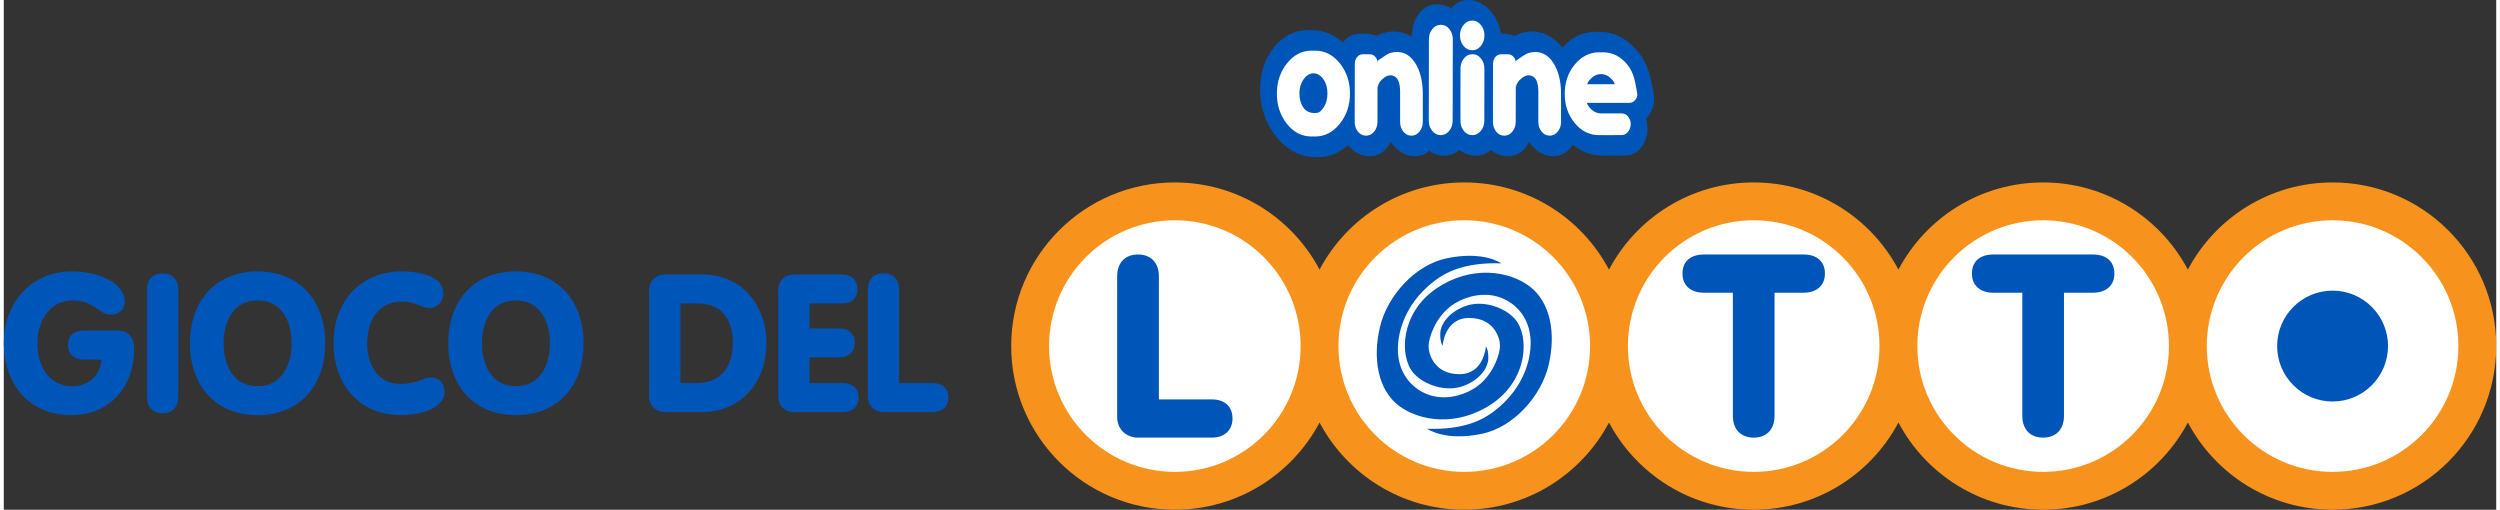 <?xml version="1.0" encoding="UTF-8"?>
<!DOCTYPE svg PUBLIC "-//W3C//DTD SVG 1.1//EN" "http://www.w3.org/Graphics/SVG/1.1/DTD/svg11.dtd">
<!-- Creator: CorelDRAW 2021 (64-Bit) -->
<svg xmlns="http://www.w3.org/2000/svg" xml:space="preserve" width="721px" height="147px" version="1.1" style="shape-rendering:geometricPrecision; text-rendering:geometricPrecision; image-rendering:optimizeQuality; fill-rule:evenodd; clip-rule:evenodd"
viewBox="0 0 83.202 17.015"
 xmlns:xlink="http://www.w3.org/1999/xlink"
 xmlns:xodm="http://www.corel.com/coreldraw/odm/2003">
 <rect x="0" y="0" width="83.202" height="17.015" fill="#333333" stroke="none"/>
 <defs>
  <style type="text/css">
   <![CDATA[
    .fil2 {fill:#0056B8}
    .fil0 {fill:#F7931C}
    .fil1 {fill:white}
    .fil3 {fill:white;fill-rule:nonzero}
   ]]>
  </style>
 </defs>
 <g id="Layer_x0020_1">
  <path class="fil0" d="M68.078 6.09c2.095,0 3.914,1.179 4.831,2.91 0.916,-1.731 2.735,-2.91 4.831,-2.91 3.017,0 5.462,2.445 5.462,5.462 0,3.017 -2.445,5.463 -5.462,5.463 -2.096,0 -3.915,-1.18 -4.831,-2.911 -0.917,1.731 -2.736,2.911 -4.831,2.911 -2.096,0 -3.915,-1.18 -4.831,-2.911 -0.917,1.731 -2.736,2.911 -4.831,2.911 -2.095,0 -3.915,-1.18 -4.831,-2.911 -0.917,1.731 -2.736,2.911 -4.831,2.911 -2.095,0 -3.915,-1.18 -4.831,-2.911 -0.916,1.731 -2.736,2.911 -4.831,2.911 -3.017,0 -5.463,-2.446 -5.463,-5.463 0,-3.017 2.446,-5.462 5.463,-5.462 2.095,0 3.915,1.179 4.831,2.91 0.916,-1.731 2.736,-2.91 4.831,-2.91 2.095,0 3.914,1.179 4.831,2.91 0.916,-1.731 2.736,-2.91 4.831,-2.91 2.095,0 3.914,1.179 4.831,2.91 0.916,-1.731 2.735,-2.91 4.831,-2.91l0 0z"/>
  <path class="fil1" d="M39.092 7.353c-2.319,0 -4.199,1.88 -4.199,4.199 0,2.319 1.88,4.2 4.199,4.2 2.319,0 4.199,-1.881 4.199,-4.2 0,-2.319 -1.88,-4.199 -4.199,-4.199zm38.648 0c-2.32,0 -4.2,1.88 -4.2,4.199 0,2.319 1.88,4.2 4.2,4.2 2.319,0 4.199,-1.881 4.199,-4.2 0,-2.319 -1.88,-4.199 -4.199,-4.199zm-28.986 0c-2.319,0 -4.2,1.88 -4.2,4.199 0,2.319 1.881,4.2 4.2,4.2 2.319,0 4.199,-1.881 4.199,-4.2 0,-2.319 -1.88,-4.199 -4.199,-4.199zm9.662 0c-2.32,0 -4.2,1.88 -4.2,4.199 0,2.319 1.88,4.2 4.2,4.2 2.319,0 4.199,-1.881 4.199,-4.2 0,-2.319 -1.88,-4.199 -4.199,-4.199zm9.662 0c-2.32,0 -4.2,1.88 -4.2,4.199 0,2.319 1.88,4.2 4.2,4.2 2.319,0 4.199,-1.881 4.199,-4.2 0,-2.319 -1.88,-4.199 -4.199,-4.199z"/>
  <path class="fil2" d="M77.74 9.702c1.021,0 1.85,0.828 1.85,1.85 0,1.022 -0.829,1.851 -1.85,1.851 -1.022,0 -1.851,-0.829 -1.851,-1.851 0,-1.022 0.829,-1.85 1.851,-1.85zm-28.264 1.86c0,0 -0.057,0.929 -0.884,0.929 -0.826,0 -1.03,-0.657 -1.03,-0.929 0,-0.272 0.215,-0.94 0.735,-1.336 0.407,-0.309 0.973,-0.454 1.461,-0.351 0.488,0.102 1.031,0.487 1.176,1.201 0.137,0.667 -0.089,1.833 -1.21,2.671 -0.334,0.249 -0.963,0.611 -2.208,0.565 0,0 0.577,0.43 1.823,0.171 1.052,-0.219 1.983,-1.247 2.231,-2.299 0.248,-1.052 0.066,-2.094 -0.636,-2.625 -0.673,-0.511 -1.944,-0.727 -3.123,0.079 -1.177,0.804 -1.245,2.251 -0.749,2.819 0.339,0.387 1.089,0.656 1.689,0.418 0.6,-0.238 0.791,-0.657 0.803,-0.872 0.017,-0.328 -0.078,-0.441 -0.078,-0.441zm-1.444 -0.019c0,0 0.057,-0.929 0.883,-0.929 0.827,0 1.031,0.656 1.031,0.929 0,0.272 -0.215,0.94 -0.736,1.335 -0.406,0.309 -0.972,0.454 -1.46,0.352 -0.488,-0.102 -1.031,-0.488 -1.177,-1.201 -0.136,-0.668 0.089,-1.833 1.211,-2.671 0.334,-0.25 0.963,-0.611 2.207,-0.566 0,0 -0.577,-0.429 -1.823,-0.17 -1.051,0.219 -1.982,1.246 -2.23,2.298 -0.248,1.052 -0.067,2.094 0.635,2.626 0.674,0.51 1.944,0.726 3.123,-0.079 1.177,-0.805 1.245,-2.252 0.749,-2.819 -0.338,-0.387 -1.089,-0.656 -1.689,-0.418 -0.599,0.238 -0.791,0.656 -0.802,0.872 -0.017,0.328 0.078,0.441 0.078,0.441zm19.35 2.334c0,0.485 0.292,0.732 0.696,0.732 0.403,0 0.695,-0.247 0.695,-0.732l0 -4.105 0.96 0c0.464,0 0.722,-0.255 0.722,-0.638 0,-0.4 -0.258,-0.639 -0.722,-0.639l-3.311 0c-0.464,0 -0.722,0.239 -0.722,0.639 0,0.383 0.258,0.638 0.722,0.638l0.96 0 0 4.105zm-9.662 0c0,0.485 0.292,0.732 0.696,0.732 0.403,0 0.695,-0.247 0.695,-0.732l0 -4.105 0.96 0c0.464,0 0.722,-0.255 0.722,-0.638 0,-0.4 -0.258,-0.639 -0.722,-0.639l-3.311 0c-0.464,0 -0.722,0.239 -0.722,0.639 0,0.383 0.258,0.638 0.722,0.638l0.96 0 0 4.105zm-20.553 0.042c0,0.443 0.335,0.69 0.696,0.69l2.458 0c0.438,0 0.696,-0.255 0.696,-0.638 0,-0.401 -0.258,-0.639 -0.696,-0.639l-1.762 0 0 -4.105c0,-0.485 -0.292,-0.732 -0.696,-0.732 -0.404,0 -0.696,0.247 -0.696,0.732l0 4.692z"/>
  <path class="fil2" d="M28.843 9.679c0,-0.369 0.218,-0.554 0.521,-0.554 0.304,0 0.524,0.185 0.524,0.554l0 3.11 1.122 0c0.33,0 0.523,0.18 0.523,0.483 0,0.291 -0.193,0.485 -0.523,0.485l-1.646 0c-0.27,0 -0.521,-0.188 -0.521,-0.524l0 -3.554zm-2.99 0.005c0,-0.334 0.25,-0.521 0.521,-0.521l1.6 0c0.329,0 0.523,0.192 0.523,0.483 0,0.304 -0.194,0.485 -0.523,0.485l-1.076 0 0 0.832 0.986 0c0.329,0 0.524,0.186 0.524,0.483 0,0.297 -0.195,0.485 -0.524,0.485l-0.986 0 0 0.858 1.114 0c0.329,0 0.524,0.18 0.524,0.483 0,0.291 -0.195,0.485 -0.524,0.485l-1.638 0c-0.271,0 -0.521,-0.188 -0.521,-0.524l0 -3.549zm-4.311 0c0,-0.334 0.253,-0.521 0.524,-0.521l1.251 0c1.368,0 2.142,1.084 2.142,2.264 0,1.503 -1.007,2.33 -2.142,2.33l-1.251 0c-0.271,0 -0.524,-0.188 -0.524,-0.524l0 -3.549zm1.046 3.105l0.554 0c0.814,0 1.195,-0.562 1.195,-1.362 0,-0.774 -0.388,-1.296 -1.149,-1.296l-0.6 0 0 2.658zm-3.235 -1.33c0,1.458 -0.895,2.4 -2.257,2.4 -1.362,0 -2.258,-0.942 -2.258,-2.4 0,-1.458 0.896,-2.399 2.258,-2.399 1.362,0 2.257,0.941 2.257,2.399zm-3.392 0c0,0.729 0.329,1.433 1.135,1.433 0.806,0 1.135,-0.704 1.135,-1.433 0,-0.729 -0.329,-1.432 -1.135,-1.432 -0.806,0 -1.135,0.703 -1.135,1.432zm-2.676 -2.399c0.633,0 1.388,0.18 1.388,0.729 0,0.25 -0.181,0.496 -0.452,0.496 -0.246,0 -0.504,-0.22 -0.91,-0.22 -0.845,0 -1.181,0.685 -1.181,1.394 0,0.729 0.375,1.356 1.091,1.356 0.652,0 0.754,-0.214 1.026,-0.214 0.412,0 0.464,0.349 0.464,0.485 0,0.573 -0.871,0.773 -1.445,0.773 -1.446,0 -2.258,-1.083 -2.258,-2.4 0,-1.394 0.896,-2.399 2.277,-2.399zm-2.555 2.399c0,1.458 -0.896,2.4 -2.258,2.4 -1.359,0 -2.257,-0.942 -2.257,-2.4 0,-1.458 0.898,-2.399 2.257,-2.399 1.362,0 2.258,0.941 2.258,2.399zm-3.393 0c0,0.729 0.329,1.433 1.135,1.433 0.807,0 1.136,-0.704 1.136,-1.433 0,-0.729 -0.329,-1.432 -1.136,-1.432 -0.806,0 -1.135,0.703 -1.135,1.432zm-1.511 1.781c0,0.367 -0.22,0.556 -0.523,0.556 -0.302,0 -0.523,-0.189 -0.523,-0.556l0 -3.561c0,-0.369 0.221,-0.554 0.523,-0.554 0.303,0 0.523,0.185 0.523,0.554l0 3.561zm-2.033 -2.207c0.362,0 0.556,0.208 0.556,0.64 0,1.231 -0.813,2.186 -2.092,2.186 -1.445,0 -2.257,-1.083 -2.257,-2.4 0,-1.394 0.962,-2.399 2.257,-2.399 0.864,0 1.782,0.361 1.782,1.005 0,0.259 -0.182,0.44 -0.471,0.44 -0.381,0 -0.562,-0.478 -1.265,-0.478 -0.73,0 -1.181,0.632 -1.181,1.432 0,0.71 0.349,1.433 1.161,1.433 0.55,0 0.93,-0.355 0.982,-0.89l-0.601 0c-0.329,0 -0.522,-0.195 -0.522,-0.485 0,-0.302 0.193,-0.484 0.522,-0.484l1.129 0z"/>
  <path class="fil2" d="M52.03 1.594c0.292,-0.342 0.665,-0.533 1.111,-0.533 0.022,0 0.043,0.001 0.064,0.002 0.021,-0.001 0.041,-0.002 0.063,-0.002 0.462,0 0.909,0.209 1.279,0.66 0.357,0.435 0.441,0.882 0.53,1.409l0 0.003c0.053,0.311 -0.034,0.563 -0.194,0.75 -0.018,0.022 -0.038,0.042 -0.058,0.061 0.055,0.198 0.061,0.401 0.018,0.589l-0.002 0.006c-0.042,0.183 -0.122,0.337 -0.238,0.452 -0.129,0.128 -0.287,0.201 -0.469,0.203 -0.213,0.003 -0.427,0.003 -0.64,0.003 -0.021,0 -0.042,-0.001 -0.063,-0.003 -0.022,0.001 -0.042,0.003 -0.064,0.003 -0.346,0 -0.686,-0.117 -0.99,-0.367 -0.02,0.032 -0.042,0.063 -0.065,0.092 -0.151,0.188 -0.353,0.291 -0.59,0.291l-0.007 0c-0.266,0 -0.53,-0.134 -0.74,-0.396 -0.021,-0.027 -0.04,-0.053 -0.059,-0.081 -0.033,0.067 -0.073,0.129 -0.118,0.186 -0.15,0.187 -0.352,0.291 -0.588,0.291l-0.011 0c-0.192,0 -0.385,-0.071 -0.556,-0.21 -0.139,0.125 -0.307,0.194 -0.501,0.194l-0.006 0c-0.188,0 -0.376,-0.065 -0.546,-0.195 -0.139,0.126 -0.31,0.195 -0.505,0.195l-0.006 0c-0.17,0 -0.339,-0.054 -0.494,-0.159 -0.134,0.114 -0.295,0.175 -0.478,0.175l-0.006 0c-0.266,0 -0.531,-0.134 -0.74,-0.396 -0.021,-0.026 -0.041,-0.053 -0.06,-0.081 -0.033,0.067 -0.072,0.129 -0.118,0.186 -0.15,0.187 -0.351,0.291 -0.588,0.291l-0.01 0c-0.257,0 -0.512,-0.125 -0.718,-0.369 -0.267,0.254 -0.591,0.398 -0.973,0.398 -0.021,0 -0.042,-0.001 -0.063,-0.003 -0.021,0.001 -0.042,0.003 -0.064,0.003 -0.469,0 -0.922,-0.218 -1.293,-0.683 -0.367,-0.459 -0.536,-1.011 -0.536,-1.579 0,-0.561 0.166,-1.026 0.457,-1.391 0.296,-0.37 0.678,-0.584 1.145,-0.584 0.021,0 0.042,0.001 0.063,0.002 0.021,-0.001 0.041,-0.002 0.062,-0.002 0.368,0 0.725,0.135 1.04,0.415 0.009,-0.013 0.019,-0.027 0.03,-0.039 0.13,-0.165 0.307,-0.255 0.513,-0.255l0.242 0c0.112,0 0.223,0.028 0.33,0.081 0.086,-0.051 0.173,-0.094 0.254,-0.115 0.317,-0.081 0.643,-0.045 0.938,0.135l0 -0.06c0.001,-0.292 0.086,-0.539 0.238,-0.728 0.154,-0.193 0.36,-0.296 0.602,-0.296l0.006 0c0.156,0 0.312,0.044 0.457,0.132 0.155,-0.177 0.355,-0.275 0.589,-0.275 0.274,0 0.545,0.139 0.761,0.407 0.17,0.21 0.275,0.46 0.309,0.719l0.131 0c0.111,0 0.223,0.028 0.329,0.082 0.086,-0.052 0.174,-0.095 0.255,-0.116 0.47,-0.12 0.961,0.017 1.341,0.502z"/>
  <path class="fil3" d="M43.764 3.775c0.125,0 0.188,-0.04 0.281,-0.169 0.095,-0.132 0.141,-0.294 0.142,-0.484 0,-0.189 -0.046,-0.352 -0.141,-0.484 -0.091,-0.127 -0.202,-0.19 -0.326,-0.19 -0.125,0 -0.234,0.066 -0.327,0.195 -0.094,0.131 -0.143,0.29 -0.143,0.479 0,0.19 0.048,0.351 0.143,0.484 0.092,0.129 0.247,0.169 0.371,0.169zm0.017 -2.084c0.323,0 0.596,0.143 0.821,0.426 0.223,0.28 0.337,0.614 0.336,1.005 0,0.395 -0.116,0.729 -0.339,1.008 -0.226,0.282 -0.498,0.426 -0.821,0.426 -0.023,0 -0.043,-0.002 -0.061,-0.002 -0.022,0 -0.043,0.002 -0.065,0.002 -0.321,0 -0.594,-0.14 -0.818,-0.421 -0.224,-0.28 -0.336,-0.618 -0.336,-1.013 0.001,-0.391 0.113,-0.725 0.336,-1.005 0.226,-0.283 0.499,-0.426 0.821,-0.426 0.023,0 0.044,0.002 0.065,0.002 0.019,0 0.039,-0.002 0.061,-0.002zm3.588 2.381c0,0.123 -0.037,0.23 -0.11,0.321 -0.072,0.09 -0.161,0.135 -0.267,0.135l-0.007 0c-0.106,0 -0.194,-0.045 -0.265,-0.135 -0.073,-0.091 -0.109,-0.198 -0.108,-0.321l0 -0.992c0.001,-0.277 -0.056,-0.451 -0.171,-0.521 -0.118,-0.072 -0.241,-0.058 -0.373,0.042 -0.119,0.092 -0.186,0.19 -0.202,0.295 -0.003,0.016 -0.003,-0.019 0.001,-0.105 0,0 -0.003,0.06 -0.009,0.181l-0.002 1.1c0,0.123 -0.038,0.23 -0.111,0.321 -0.071,0.09 -0.16,0.135 -0.265,0.135l-0.011 0c-0.105,0 -0.193,-0.045 -0.265,-0.135 -0.072,-0.091 -0.108,-0.198 -0.108,-0.321l0.003 -1.941c0,-0.087 0.025,-0.161 0.076,-0.224 0.049,-0.064 0.112,-0.095 0.188,-0.095l0.242 0c0.074,0 0.138,0.033 0.19,0.1 0.047,0.06 0.072,0.131 0.072,0.216l0 -0.101c0.215,-0.157 0.357,-0.245 0.427,-0.262 0.345,-0.09 0.619,0.023 0.821,0.339 0.169,0.266 0.253,0.61 0.254,1.032l0 0.936zm0.997 -0.042c0,0.129 -0.038,0.241 -0.112,0.334 -0.077,0.098 -0.172,0.147 -0.284,0.147l-0.007 0c-0.112,0 -0.206,-0.049 -0.283,-0.147 -0.075,-0.094 -0.111,-0.205 -0.111,-0.334l0.004 -2.72c0,-0.132 0.038,-0.246 0.115,-0.342 0.075,-0.093 0.167,-0.14 0.279,-0.14l0.007 0c0.113,0 0.206,0.046 0.28,0.14 0.077,0.096 0.117,0.21 0.117,0.342l-0.005 2.72zm0.655 0.481c-0.113,0 -0.206,-0.047 -0.281,-0.141 -0.077,-0.096 -0.115,-0.209 -0.114,-0.34l0.001 -1.74c0,-0.129 0.037,-0.241 0.11,-0.334 0.078,-0.098 0.174,-0.147 0.287,-0.147l0.006 0c0.111,0 0.205,0.047 0.28,0.142 0.078,0.096 0.115,0.21 0.115,0.339l-0.002 1.74c0,0.131 -0.039,0.242 -0.114,0.334 -0.078,0.097 -0.171,0.147 -0.283,0.147l-0.005 0zm0.406 -3.331c0,0.135 -0.039,0.253 -0.119,0.353 -0.078,0.097 -0.174,0.145 -0.289,0.145 -0.115,0 -0.214,-0.05 -0.293,-0.15 -0.077,-0.097 -0.117,-0.213 -0.116,-0.348 0.001,-0.135 0.041,-0.249 0.117,-0.344 0.08,-0.1 0.178,-0.15 0.292,-0.15 0.115,0 0.211,0.051 0.291,0.15 0.078,0.096 0.117,0.21 0.117,0.344zm2.557 2.892c0,0.123 -0.037,0.23 -0.11,0.321 -0.072,0.089 -0.161,0.135 -0.268,0.135l-0.006 0c-0.106,0 -0.194,-0.046 -0.265,-0.135 -0.072,-0.091 -0.109,-0.198 -0.109,-0.321l0.001 -0.992c0,-0.277 -0.056,-0.451 -0.172,-0.521 -0.117,-0.072 -0.241,-0.058 -0.372,0.042 -0.119,0.091 -0.186,0.19 -0.202,0.295 -0.003,0.016 -0.003,-0.019 0.001,-0.105 0,0 -0.009,0.058 -0.009,0.181l-0.002 1.1c-0.001,0.123 -0.038,0.23 -0.111,0.321 -0.072,0.089 -0.16,0.135 -0.265,0.135l-0.011 0c-0.105,0 -0.193,-0.045 -0.265,-0.135 -0.073,-0.091 -0.109,-0.198 -0.109,-0.321l0.004 -1.941c0,-0.087 0.025,-0.161 0.075,-0.224 0.05,-0.063 0.113,-0.095 0.189,-0.095l0.242 0c0.074,0 0.137,0.033 0.19,0.1 0.047,0.06 0.071,0.131 0.072,0.216l-0.001 -0.101c0.215,-0.157 0.358,-0.244 0.428,-0.262 0.345,-0.089 0.62,0.023 0.821,0.339 0.169,0.266 0.254,0.611 0.254,1.032l0 0.936zm1.334 -1.599c-0.106,0 -0.204,0.036 -0.292,0.11 -0.089,0.075 -0.146,0.151 -0.17,0.227l0.924 0c-0.026,-0.078 -0.082,-0.153 -0.169,-0.227 -0.088,-0.074 -0.186,-0.11 -0.293,-0.11zm0.981 1.76c-0.017,0.075 -0.049,0.14 -0.1,0.191 -0.054,0.054 -0.116,0.084 -0.186,0.085 -0.207,0.002 -0.419,0.002 -0.635,0.002 -0.022,0 -0.043,-0.002 -0.061,-0.002 -0.021,0 -0.043,0.002 -0.065,0.002 -0.319,0 -0.59,-0.135 -0.814,-0.407 -0.221,-0.27 -0.331,-0.595 -0.331,-0.974 0,-0.381 0.112,-0.706 0.335,-0.976 0.225,-0.273 0.497,-0.408 0.815,-0.408 0.022,0 0.044,0.003 0.064,0.003 0.019,0 0.04,-0.003 0.062,-0.003 0.319,0 0.589,0.136 0.812,0.408 0.222,0.271 0.268,0.587 0.333,0.976l0.001 0.003c0.014,0.083 -0.025,0.152 -0.075,0.21 -0.052,0.061 -0.115,0.09 -0.186,0.09l-1.422 0c0.026,0.082 0.083,0.162 0.171,0.237 0.091,0.077 0.19,0.116 0.3,0.116l0.695 0c0.097,0 0.175,0.044 0.235,0.139 0.057,0.089 0.079,0.192 0.053,0.303l-0.001 0.005z"/>
 </g>
</svg>
